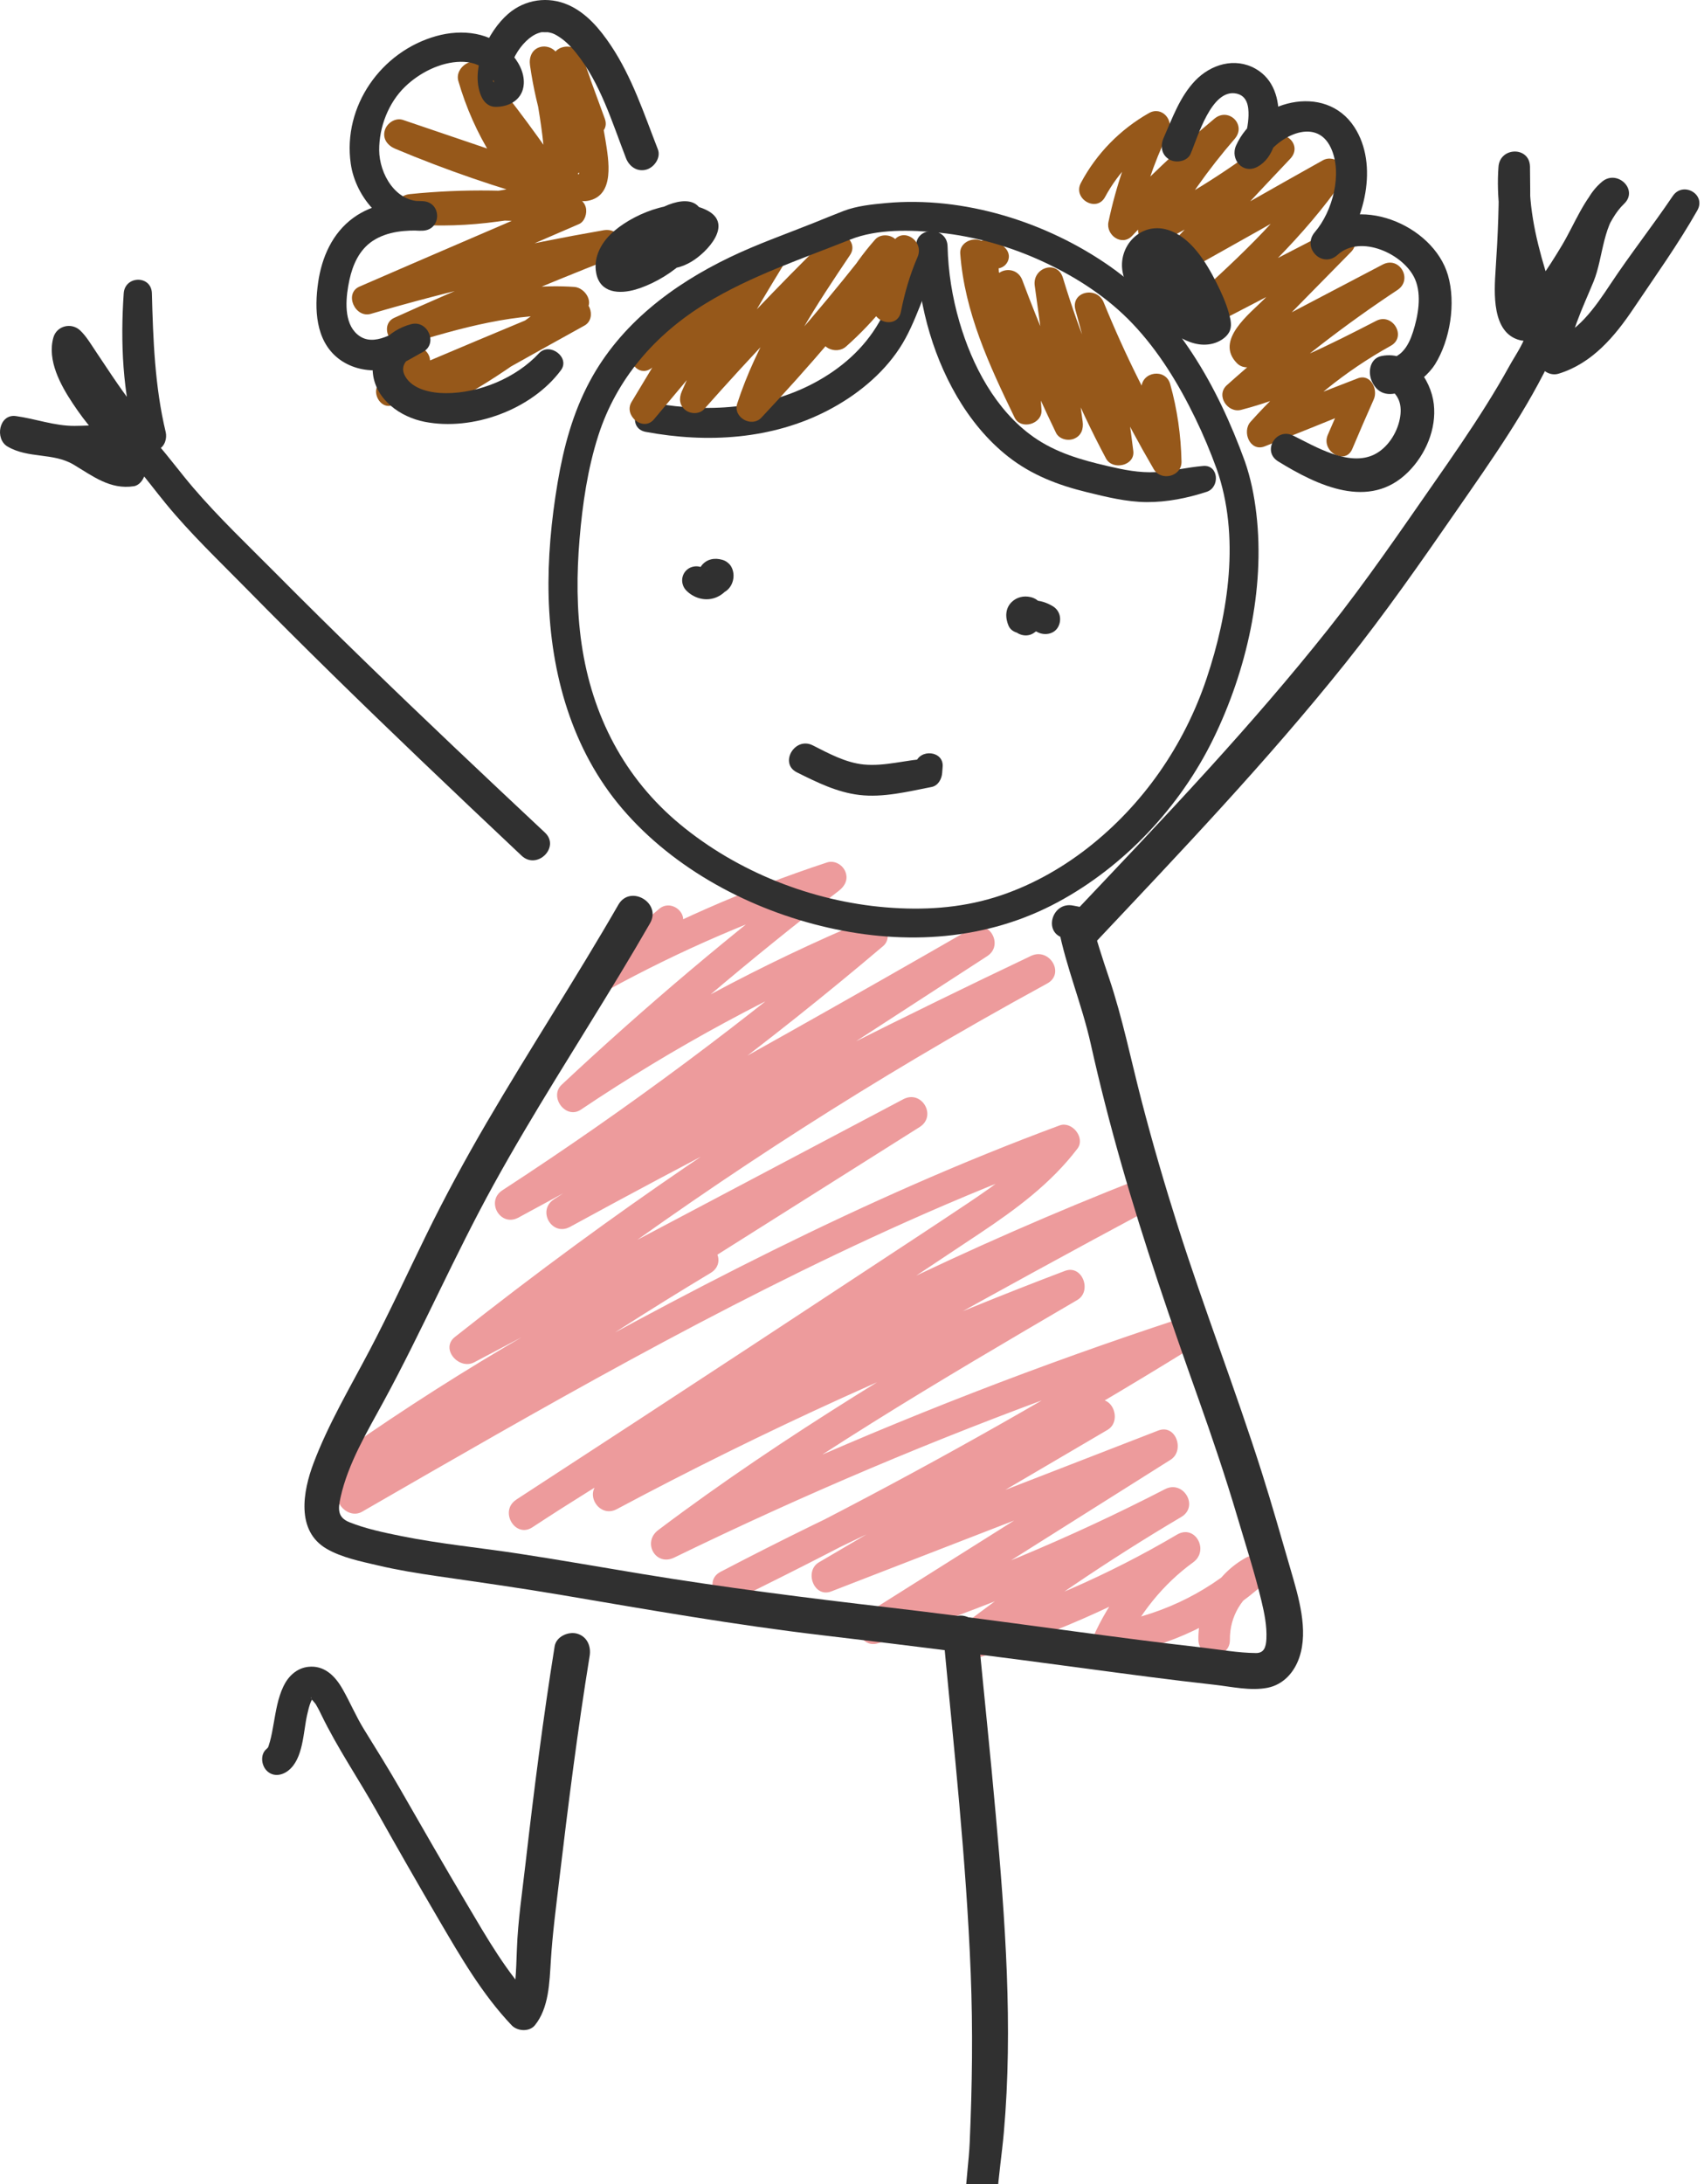 <svg xmlns="http://www.w3.org/2000/svg" width="320" height="410" viewBox="0 0 320 410" fill="none"><path d="M172.036 46.24C172.265 55.985 174.765 65.959 179.697 74.407C182.207 78.693 185.411 82.641 189.327 85.719C193.723 89.167 198.681 91.068 204.077 92.386C207.728 93.282 211.546 94.23 215.327 94.256C219.14 94.277 223.015 93.506 226.624 92.318C229.124 91.495 228.885 87.225 225.968 87.469C222.978 87.719 220.046 88.459 217.056 88.626C213.947 88.797 210.994 88.183 207.983 87.485C203.046 86.344 198.254 84.969 194.072 82.021C186.963 77.001 182.567 68.61 180.176 60.433C178.827 55.808 178.067 51.063 177.947 46.24C177.858 42.443 171.952 42.428 172.036 46.24Z" fill="#303030"></path><path d="M121.265 81.073C132.801 83.219 144.978 82.516 155.525 77.011C160.754 74.282 165.676 70.334 168.931 65.37C170.536 62.933 171.655 60.23 172.739 57.527C173.228 56.303 173.728 55.074 174.134 53.818C174.489 52.724 174.608 51.886 175.707 51.396C177.911 50.412 176.869 46.422 174.442 46.73C171.572 47.094 170.072 48.792 169.041 51.396C168.082 53.818 167.202 56.261 166.077 58.615C163.567 63.865 159.64 67.855 154.681 70.87C145.171 76.657 133.541 77.615 122.759 75.652C119.228 75.021 117.707 80.412 121.265 81.073Z" fill="#303030"></path><path d="M122.088 61.511C120.681 62.792 119.577 64.313 118.822 66.058C117.775 68.464 120.437 70.855 122.556 68.938C127.572 64.412 132.26 59.506 137.093 54.792C135.718 53.724 134.338 52.667 132.963 51.599C128.166 59.553 123.379 67.516 118.593 75.475C117.067 78.021 120.806 81.105 122.801 78.725C130.853 69.12 138.911 59.521 146.942 49.896C145.525 48.803 144.114 47.714 142.697 46.62C137.39 55.349 132.082 64.11 128.025 73.506C127.489 74.756 127.572 76.094 128.723 76.985C129.728 77.756 131.369 77.782 132.265 76.771C140.911 67.006 149.9 57.542 159.218 48.417C157.806 47.329 156.39 46.235 154.978 45.146C148.483 54.808 142.067 64.615 138.442 75.766C137.603 78.344 141.145 80.35 142.978 78.407C151.864 68.959 160.275 59.094 168.207 48.829C169.114 47.657 169.327 46.115 168.207 44.969C167.223 43.964 165.317 43.87 164.343 44.969C159.832 50.079 156.473 55.922 154.348 62.402C153.452 65.146 156.989 66.735 158.89 65.047C164.296 60.266 168.832 54.579 172.306 48.256C170.749 47.344 169.192 46.433 167.629 45.527C166.01 49.277 164.754 53.094 163.994 57.11C163.353 60.49 168.51 61.943 169.181 58.542C169.874 55.021 170.874 51.558 172.306 48.261C173.655 45.157 169.358 42.396 167.629 45.532C164.353 51.48 160.14 56.714 155.046 61.209C156.562 62.089 158.072 62.974 159.588 63.855C161.416 58.308 164.327 53.204 168.202 48.834C166.916 47.547 165.629 46.256 164.343 44.969C156.405 55.219 147.989 65.105 139.135 74.568C140.645 75.448 142.155 76.329 143.671 77.209C147.114 66.516 153.426 57.12 159.635 47.87C161.374 45.277 157.541 42.495 155.395 44.599C146.077 53.73 137.088 63.188 128.447 72.959C129.858 74.047 131.275 75.141 132.687 76.23C136.739 66.829 142.041 58.068 147.364 49.349C148.926 46.792 145.124 43.678 143.119 46.074C135.067 55.683 127.041 65.308 119.015 74.933C120.416 76.016 121.817 77.094 123.223 78.178C127.989 70.209 132.754 62.235 137.504 54.256C139.03 51.693 135.478 48.922 133.374 51.068C128.645 55.886 123.728 60.563 119.192 65.568C120.52 66.339 121.843 67.11 123.171 67.886C123.572 66.584 124.171 65.511 125.088 64.506C126.921 62.485 124.108 59.662 122.088 61.511Z" fill="#96581A"></path><path d="M188.864 46.646C187.911 45.527 186.588 45.001 185.124 45.037C183.754 45.079 182.879 46.099 182.754 47.407C181.968 55.657 184.244 64.209 188.421 71.297C190.01 73.985 193.812 72.126 193.265 69.251C191.739 61.256 188.973 53.532 185.343 46.251C184.171 43.907 180.14 44.969 180.327 47.61C181.14 58.61 185.78 68.579 190.525 78.37C191.692 80.787 195.728 79.626 195.588 77.001C195.135 68.766 193.937 60.589 191.973 52.574C190.218 53.063 188.463 53.547 186.702 54.027C190.135 63.271 194.01 72.35 198.301 81.23C198.89 82.454 200.556 82.839 201.723 82.35C203.088 81.777 203.499 80.495 203.312 79.12C202.077 70.131 200.843 61.141 199.614 52.157C197.843 52.646 196.077 53.131 194.312 53.62C197.687 64.85 202.181 75.725 207.697 86.068C208.916 88.355 213.15 87.448 212.827 84.683C211.713 75.24 209.9 65.917 207.275 56.771C205.504 57.261 203.739 57.745 201.968 58.235C206.161 68.516 211.062 78.48 216.661 88.063C218.041 90.428 221.937 89.454 221.879 86.652C221.775 81.73 221.082 76.823 219.749 72.089C218.905 69.094 214.411 69.709 214.353 72.818C214.327 74.251 214.306 75.678 214.275 77.105C214.213 80.558 219.431 80.516 219.614 77.105C219.692 75.678 219.77 74.251 219.848 72.818C218.051 73.063 216.254 73.308 214.452 73.553C215.504 77.876 216.129 82.204 216.275 86.652C218.02 86.183 219.76 85.709 221.494 85.24C216.03 76.136 211.275 66.626 207.275 56.782C205.978 53.599 200.968 54.745 201.973 58.245C204.447 66.907 206.27 75.745 207.322 84.693C209.03 84.23 210.739 83.766 212.452 83.303C207.15 73.365 202.869 62.959 199.614 52.172C198.562 48.683 193.843 50.23 194.317 53.636C195.556 62.62 196.796 71.61 198.036 80.594C199.707 79.891 201.374 79.183 203.041 78.48C198.952 70.027 195.27 61.391 191.984 52.594C190.77 49.344 185.859 50.568 186.707 54.042C188.567 61.594 189.728 69.251 190.161 77.016C191.848 76.558 193.536 76.1 195.223 75.646C190.911 66.777 186.473 57.605 185.718 47.626C184.046 48.079 182.374 48.527 180.707 48.98C184.166 55.876 186.567 63.136 188.171 70.678C189.786 69.995 191.395 69.313 193.01 68.636C188.999 62.136 187.353 55.011 187.51 47.422C186.931 48.183 186.348 48.943 185.765 49.704C185.765 49.73 185.765 49.745 185.76 49.771C187.885 51.662 190.702 48.797 188.864 46.646Z" fill="#96581A"></path><path d="M207.52 36.985C210.067 32.266 213.765 28.485 218.447 25.865C217.228 24.646 216.01 23.428 214.791 22.209C211.827 28.417 209.572 34.928 208.161 41.667C207.645 44.136 210.692 46.318 212.624 44.261C218.666 37.818 225.093 31.745 231.869 26.079C230.608 24.813 229.338 23.547 228.077 22.282C222.832 28.36 218.145 34.912 214.108 41.849C212.687 44.292 215.463 46.73 217.812 45.553C226.52 41.188 234.681 35.902 242.291 29.823C241.015 28.547 239.744 27.277 238.468 26.001C231.942 33.079 225.332 40.079 218.723 47.074C216.614 49.313 219.291 52.886 222.025 51.349C231.77 45.896 241.515 40.428 251.207 34.881C249.947 33.62 248.687 32.36 247.426 31.094C240.478 41.297 231.207 49.667 222.088 57.865C219.676 60.032 222.744 63.558 225.416 62.178C234.687 57.402 243.921 52.558 253.161 47.735C252.067 46.313 250.973 44.891 249.874 43.474C245.754 47.688 241.619 51.886 237.478 56.079C234.707 58.891 228.062 63.87 232.28 68.172C233.176 69.089 234.551 69.172 235.65 68.61C244.619 63.954 253.515 59.162 262.442 54.433C261.515 52.844 260.582 51.256 259.655 49.667C249.374 56.501 239.588 64.073 230.395 72.308C228.265 74.214 230.525 77.61 233.088 76.938C242.999 74.36 252.145 69.626 261.176 64.912C260.265 63.355 259.348 61.792 258.437 60.23C249.577 65.198 241.582 71.61 234.832 79.198C233.192 81.053 234.744 84.876 237.504 83.792C243.822 81.308 250.114 78.771 256.385 76.183C255.291 75.089 254.192 73.99 253.098 72.896C251.879 75.813 250.629 78.719 249.358 81.615C247.999 84.725 252.619 87.412 253.942 84.292C255.265 81.167 256.608 78.053 257.989 74.954C258.817 73.089 257.39 70.084 254.968 71.027C248.64 73.464 242.332 75.954 236.046 78.495C236.942 80.021 237.827 81.553 238.718 83.084C245.119 75.745 252.661 69.631 261.176 64.912C264.244 63.214 261.53 58.641 258.437 60.23C249.775 64.693 241.077 69.094 231.614 71.594C232.515 73.136 233.416 74.683 234.312 76.225C243.135 68.261 252.52 60.985 262.437 54.433C265.395 52.474 262.812 48.001 259.65 49.667C250.713 54.376 241.733 59.016 232.838 63.803C233.963 63.949 235.088 64.094 236.207 64.24C236.358 64.386 236.28 65.037 236.515 65.042C236.405 65.042 237.254 64.094 237.296 64.047C237.968 63.282 238.723 62.568 239.437 61.839C241.046 60.188 242.661 58.542 244.275 56.896C247.411 53.693 250.556 50.495 253.707 47.303C255.916 45.063 253.129 41.646 250.421 43.042C241.155 47.829 231.879 52.589 222.64 57.433C223.749 58.87 224.853 60.308 225.968 61.745C235.437 53.126 244.843 44.449 252.192 33.881C253.843 31.511 250.681 28.829 248.411 30.099C238.661 35.553 228.963 41.094 219.275 46.646C220.374 48.068 221.473 49.495 222.577 50.922C229.119 43.86 235.661 36.797 242.286 29.818C244.754 27.224 241.14 23.907 238.468 25.995C231.171 31.698 223.317 36.657 215.077 40.865C216.312 42.105 217.546 43.334 218.78 44.574C222.541 37.98 226.895 31.803 231.864 26.068C234.145 23.438 230.718 20.068 228.072 22.271C221.28 27.933 214.869 34.011 208.848 40.485C210.332 41.349 211.822 42.214 213.306 43.079C214.603 36.777 216.603 30.693 219.405 24.896C220.53 22.558 218.192 19.844 215.749 21.235C210.343 24.308 205.911 28.829 202.989 34.324C201.4 37.313 205.911 39.959 207.52 36.985Z" fill="#96581A"></path><path d="M77.265 65.542C74.645 67.396 72.541 69.568 70.916 72.35C69.905 74.073 71.629 76.907 73.754 76.042C85.572 71.204 97.369 66.339 109.135 61.396C108.468 59.813 107.801 58.235 107.135 56.646C97.327 62.152 87.489 67.615 77.588 72.959C74.937 74.391 76.796 79.152 79.692 77.943C90.832 73.287 100.28 65.823 109.754 58.49C111.786 56.917 109.905 54.001 107.838 53.86C96.499 53.094 85.473 56.256 74.707 59.391C75.416 61.074 76.124 62.761 76.832 64.443C89.39 58.917 102.025 53.553 114.801 48.532C118.088 47.235 116.858 42.615 113.338 43.224C98.114 45.865 83.025 49.277 68.171 53.532C68.89 55.23 69.603 56.938 70.322 58.641C83.14 53.157 95.921 47.589 108.723 42.068C109.832 41.589 110.301 40.001 110.004 38.917C109.65 37.631 108.546 37.032 107.312 36.87C97.249 35.537 87.072 35.412 76.973 36.438C73.364 36.808 73.291 41.824 76.973 42.11C82.489 42.532 87.978 42.344 93.457 41.594C97.327 41.063 104.244 40.417 104.546 35.199C104.728 32.001 101.963 31.438 99.494 30.605C96.848 29.704 94.207 28.808 91.562 27.907C86.275 26.11 80.989 24.318 75.702 22.521C74.26 22.027 72.655 23.089 72.26 24.474C71.796 26.089 72.822 27.339 74.213 27.922C83.739 31.922 93.51 35.287 103.478 37.995C105.739 38.61 108.046 35.964 106.655 33.865C101.739 26.459 96.447 19.318 90.812 12.443C88.963 10.188 85.332 12.626 86.072 15.198C88.957 25.214 94.582 34.287 102.322 41.271C103.239 42.094 104.655 42.402 105.754 41.714C107.806 40.433 108.442 38.37 108.421 36.042C108.4 33.251 108.062 30.412 107.76 27.636C107.135 21.959 106.192 16.334 104.911 10.766C104.572 9.292 102.89 8.448 101.478 8.818C99.874 9.245 99.322 10.766 99.53 12.251C100.739 20.709 103.353 28.829 107.27 36.422C107.864 37.579 109.228 37.922 110.4 37.699C115.588 36.719 114.27 29.928 113.702 26.313C112.848 20.912 111.348 15.646 109.291 10.584C107.989 7.381 102.749 8.693 103.999 12.042C105.452 15.938 106.905 19.823 108.358 23.719C109.562 26.948 114.786 25.568 113.577 22.277C112.15 18.381 110.723 14.48 109.296 10.584C107.53 11.068 105.765 11.558 104.004 12.042C105.489 15.761 106.697 19.579 107.556 23.49C107.973 25.381 108.322 27.292 108.567 29.214C108.676 30.032 108.832 30.886 108.801 31.719C108.796 31.87 108.718 32.277 108.739 32.412C108.843 33.074 108.098 32.506 108.931 32.349C109.978 32.771 111.02 33.199 112.067 33.62C108.515 26.724 106.046 19.209 105.015 11.506C103.187 11.756 101.364 12.001 99.541 12.245C100.499 16.599 101.296 20.995 101.853 25.417C102.114 27.506 102.327 29.61 102.494 31.704C102.582 32.818 102.661 33.933 102.718 35.047C102.744 35.521 102.676 36.089 102.765 36.553C102.853 37.001 102.468 37.094 102.9 36.824C104.041 36.969 105.187 37.115 106.332 37.266C99.296 30.902 94.187 22.808 91.541 13.693C89.963 14.61 88.385 15.532 86.806 16.448C92.145 22.943 97.14 29.704 101.801 36.704C102.858 35.324 103.916 33.949 104.978 32.568C95.004 29.865 85.234 26.506 75.702 22.516C75.207 24.318 74.707 26.12 74.213 27.917C83.103 30.943 91.984 33.99 100.874 37.021C100.218 36.365 99.556 35.709 98.9 35.053C98.78 34.469 99.348 34.506 98.869 34.506C98.676 34.506 98.312 34.818 98.109 34.896C97.327 35.204 96.447 35.308 95.635 35.459C93.551 35.849 91.447 36.136 89.338 36.324C85.223 36.688 81.088 36.704 76.973 36.433C76.973 38.318 76.973 40.209 76.973 42.099C87.077 40.98 97.234 41.105 107.312 42.438C106.843 40.709 106.374 38.974 105.905 37.24C93.103 42.766 80.286 48.24 67.504 53.803C64.572 55.079 66.671 59.792 69.661 58.912C84.494 54.563 99.551 51.068 114.801 48.521C114.317 46.751 113.827 44.985 113.343 43.214C100.108 48.37 86.984 53.792 74.051 59.657C71.181 60.954 73.218 65.605 76.176 64.709C86.478 61.584 96.963 58.547 107.838 59.271C107.197 57.724 106.556 56.183 105.921 54.636C97.004 61.553 87.879 68.214 77.588 72.943C78.51 74.511 79.426 76.084 80.343 77.652C90.093 72.047 99.916 66.563 109.754 61.12C112.26 59.735 110.525 55.23 107.749 56.37C95.744 61.329 83.775 66.365 71.817 71.433C72.963 72.579 74.109 73.725 75.254 74.87C76.515 72.657 78.088 70.766 80.051 69.146C82.056 67.516 79.4 64.032 77.265 65.542Z" fill="#96581A"></path><path d="M123.765 170.631C119.457 174.303 115.145 177.969 110.832 181.641C108.431 183.683 111.499 187.313 114.103 185.881C127.744 178.396 142.03 172.219 156.848 167.474C156.109 165.709 155.359 163.943 154.614 162.172C137.525 175.12 121.135 188.974 105.478 203.626C103.046 205.902 106.249 210.214 109.088 208.303C126.556 196.584 145.135 186.485 164.53 178.339C163.562 176.672 162.593 175.006 161.624 173.339C140.28 191.443 117.806 208.178 94.348 223.438C91.15 225.516 93.963 230.402 97.348 228.573C120.369 216.131 143.26 203.459 166.01 190.542C172.484 186.87 178.942 183.183 185.39 179.469C184.385 177.751 183.379 176.032 182.374 174.318C156.254 191.261 130.135 208.198 104.02 225.141C100.796 227.23 103.64 232.167 107.041 230.313C129.89 217.834 153.02 205.849 176.4 194.386C183.124 191.089 189.879 187.829 196.645 184.615C195.635 182.886 194.624 181.157 193.614 179.428C163.994 195.558 135.452 213.652 108.244 233.589C100.53 239.245 92.926 245.047 85.421 250.985C82.629 253.188 86.181 257.251 89.077 255.724C116.952 241.006 144.827 226.292 172.692 211.563C171.676 209.818 170.655 208.079 169.64 206.334C141.4 224.157 113.166 241.98 84.926 259.803C76.911 264.865 68.885 269.928 60.864 274.99C61.879 276.719 62.89 278.454 63.905 280.188C85.864 264.49 109.135 250.688 133.442 238.948C132.431 237.224 131.421 235.501 130.411 233.771C107.51 247.532 85.484 262.688 64.39 279.089C61.666 281.204 65.15 285.422 68.01 283.777C101.411 264.511 134.89 245.167 170.124 229.402C180.129 224.928 190.275 220.766 200.556 216.969C199.442 215.516 198.327 214.068 197.207 212.615C193.01 218.126 187.239 222.204 181.536 226.016C174.89 230.454 168.207 234.829 161.536 239.219C147.817 248.261 134.082 257.277 120.332 266.266C112.536 271.36 104.734 276.448 96.926 281.527C97.937 283.251 98.947 284.98 99.952 286.704C128.291 268.266 158.051 252.037 188.926 238.256C197.728 234.329 206.624 230.61 215.598 227.084C214.827 225.256 214.056 223.428 213.286 221.599C186.853 235.745 160.655 250.323 134.702 265.323C127.385 269.558 120.082 273.823 112.801 278.12C109.468 280.089 112.426 285.115 115.827 283.303C143.551 268.506 172.197 255.48 201.577 244.339C200.806 242.516 200.041 240.688 199.27 238.865C173.437 253.99 147.546 269.178 123.609 287.23C120.572 289.516 123.098 294.105 126.624 292.386C150.921 280.568 175.822 270.021 201.234 260.844C208.463 258.23 215.728 255.73 223.03 253.329C222.26 251.516 221.494 249.698 220.734 247.881C199.223 261.178 177.223 273.662 154.76 285.277C148.312 288.61 141.822 291.87 135.306 295.063C136.306 296.782 137.312 298.495 138.317 300.214C160.718 288.501 183.734 277.969 207.26 268.719C206.494 266.902 205.728 265.084 204.957 263.261C187.905 273.266 170.848 283.271 153.796 293.277C150.973 294.933 152.848 300.011 156.103 298.745C177.103 290.61 198.103 282.469 219.103 274.329C218.332 272.501 217.562 270.672 216.791 268.844C198.734 280.214 180.676 291.589 162.614 302.964C159.832 304.714 161.572 309.558 164.937 308.464C184.504 302.105 203.541 294.167 221.838 284.766C220.822 283.021 219.806 281.287 218.786 279.547C205.093 287.631 191.911 296.553 179.306 306.251C178.098 307.178 177.395 308.542 178.056 310.053C178.65 311.407 180.166 312.256 181.65 311.813C196.499 307.402 210.739 301.152 224.072 293.277C223.062 291.542 222.046 289.808 221.036 288.079C214.504 292.823 209.202 298.98 205.744 306.297C204.562 308.813 206.499 311.115 209.14 310.719C219.78 309.115 229.676 304.271 237.635 297.063C240.202 294.735 236.926 290.803 234.03 292.386C228.431 295.443 224.968 301.438 225.046 307.808C225.093 311.615 231.02 311.626 230.968 307.808C230.916 303.454 233.218 299.599 237.036 297.527C235.832 295.969 234.629 294.412 233.426 292.855C226.181 299.391 217.181 303.485 207.546 304.917C208.676 306.391 209.812 307.865 210.942 309.339C213.947 302.99 218.369 297.417 224.072 293.282C227.145 291.053 224.447 286.068 221.036 288.079C208.14 295.693 194.379 301.662 180.03 305.948C180.817 307.803 181.598 309.662 182.379 311.516C194.973 301.797 208.15 292.865 221.838 284.766C225.207 282.777 222.234 277.771 218.786 279.547C200.952 288.74 182.416 296.459 163.338 302.667C164.109 304.501 164.879 306.334 165.655 308.167C183.707 296.787 201.765 285.412 219.822 274.032C222.556 272.308 220.817 267.261 217.51 268.542C196.51 276.688 175.515 284.834 154.515 292.98C155.286 294.803 156.051 296.626 156.822 298.448C173.874 288.443 190.926 278.428 207.978 268.422C210.791 266.771 208.916 261.693 205.681 262.964C181.671 272.412 158.171 283.11 135.312 295.068C131.89 296.855 134.9 301.891 138.317 300.214C161.025 289.089 183.306 277.11 205.098 264.287C211.353 260.605 217.572 256.849 223.744 253.037C226.525 251.318 224.765 246.495 221.447 247.589C195.405 256.136 169.827 266.058 144.832 277.297C137.707 280.506 130.64 283.818 123.614 287.235C124.619 288.959 125.624 290.678 126.629 292.396C150.572 274.349 176.463 259.162 202.301 244.042C205.129 242.391 203.254 237.334 199.989 238.573C176.723 247.391 153.885 257.339 131.609 268.433C125.296 271.573 119.03 274.813 112.806 278.131C113.812 279.86 114.822 281.584 115.832 283.313C141.65 268.073 167.713 253.256 194.01 238.87C201.426 234.813 208.864 230.787 216.322 226.797C219.254 225.23 217.218 220.047 214.01 221.308C182.072 233.839 151.109 248.834 121.556 266.266C113.234 271.167 105.03 276.266 96.937 281.537C93.713 283.631 96.718 288.829 99.968 286.714C128.051 268.433 156.124 250.12 184.004 231.527C190.806 226.99 197.348 222.178 202.338 215.62C203.879 213.594 201.312 210.407 198.989 211.266C162.317 224.834 127.614 243.053 93.624 262.251C84.051 267.657 74.52 273.146 64.994 278.636C66.202 280.198 67.411 281.761 68.614 283.323C89.306 267.251 110.984 252.448 133.442 238.964C136.791 236.954 133.853 232.126 130.411 233.787C106.103 245.516 82.827 259.313 60.864 275.006C57.77 277.214 60.572 282.303 63.905 280.204C92.145 262.386 120.39 244.573 148.629 226.756C156.655 221.693 164.676 216.636 172.697 211.573C175.999 209.495 173.093 204.521 169.64 206.344C141.77 221.063 113.905 235.797 86.036 250.521C87.254 252.105 88.473 253.683 89.692 255.261C115.848 234.579 143.395 215.646 172.067 198.615C180.171 193.797 188.374 189.141 196.65 184.631C200.082 182.756 197.067 177.803 193.619 179.443C170.098 190.62 146.822 202.303 123.817 214.501C117.192 218.011 110.598 221.568 104.02 225.157C105.025 226.881 106.036 228.605 107.041 230.329C133.155 213.381 159.27 196.433 185.39 179.49C188.593 177.407 185.728 172.402 182.374 174.334C159.697 187.386 136.89 200.209 113.947 212.787C107.426 216.365 100.89 219.917 94.348 223.459C95.348 225.172 96.348 226.881 97.348 228.594C121.234 213.063 144.119 196.021 165.853 177.594C168.041 175.735 165.697 171.443 162.942 172.594C143.036 180.948 123.989 191.131 106.082 203.183C107.286 204.745 108.484 206.303 109.692 207.86C124.963 193.532 140.947 179.98 157.546 167.204C158.702 166.313 159.343 165.032 158.734 163.584C158.197 162.313 156.692 161.448 155.306 161.902C140.082 166.912 125.343 173.365 111.379 181.235C112.468 182.652 113.562 184.063 114.645 185.48C118.911 181.761 123.176 178.047 127.442 174.329C129.984 172.105 126.296 168.48 123.765 170.631Z" fill="#ED9B9C"></path><path d="M233.765 86.573C228.64 72.464 220.937 58.745 208.416 49.985C196.494 41.641 180.973 36.782 166.384 38.12C163.744 38.365 160.926 38.646 158.437 39.594C156.551 40.318 154.692 41.094 152.817 41.844C147.541 43.954 142.202 45.818 137.072 48.287C126.306 53.454 116.499 60.87 110.765 71.563C107.572 77.506 105.843 83.948 104.723 90.568C103.525 97.662 102.843 104.865 103.03 112.058C103.421 126.428 107.4 140.751 116.874 151.829C126.619 163.23 141.046 170.86 155.541 174.146C170.16 177.464 185.296 176.537 198.629 169.365C211.161 162.62 221.624 151.448 227.858 138.683C234.082 125.928 237.588 110.652 235.937 96.459C235.546 93.089 234.89 89.777 233.765 86.573C232.603 83.271 227.306 84.693 228.483 88.032C232.9 100.605 230.723 115.058 226.577 127.407C222.374 139.922 214.666 151.073 204.223 159.209C199.02 163.261 193.088 166.521 186.775 168.464C180.16 170.501 173.27 170.896 166.395 170.334C152.447 169.188 138.499 163.678 127.702 154.735C117.223 146.053 111.187 134.308 109.223 120.917C108.27 114.407 108.285 107.735 108.838 101.188C109.384 94.667 110.353 88.006 112.358 81.761C115.785 71.073 123.056 62.751 132.562 56.943C141.041 51.766 150.483 48.646 159.66 44.974C164.754 42.938 171.072 43.141 176.431 43.683C183.291 44.381 190.134 46.402 196.364 49.344C202.395 52.198 208.072 55.902 212.681 60.751C217.603 65.928 221.379 72.141 224.483 78.542C225.989 81.636 227.306 84.803 228.483 88.032C229.676 91.318 234.973 89.902 233.765 86.573Z" fill="#303030"></path><path d="M116.124 169.839C108.171 183.652 99.431 196.985 91.395 210.74C87.343 217.678 83.515 224.735 79.984 231.954C76.473 239.12 73.145 246.381 69.426 253.448C65.77 260.407 61.692 267.245 58.9 274.62C56.89 279.922 55.53 287.37 61.348 290.75C64.176 292.386 67.77 293.115 70.911 293.849C74.645 294.73 78.437 295.349 82.234 295.896C89.999 297.016 97.749 298.11 105.483 299.422C121.791 302.193 138.093 305.053 154.525 306.985C170.916 308.912 187.27 310.974 203.619 313.178C211.76 314.271 219.9 315.365 228.062 316.266C231.239 316.62 234.832 317.464 238.025 316.834C241.015 316.245 243.072 313.917 244.015 311.105C245.749 305.959 243.843 299.73 242.395 294.735C240.614 288.62 238.885 282.485 236.957 276.412C232.051 260.959 226.166 245.839 221.254 230.386C218.76 222.532 216.447 214.62 214.379 206.646C212.374 198.933 210.817 191.152 208.275 183.594C207.036 179.917 205.806 176.23 204.911 172.448C204.671 171.438 203.718 170.422 202.681 170.219C202.286 170.141 201.895 170.068 201.499 169.99C197.546 169.214 195.822 175.141 199.817 176.094C200.207 176.188 200.598 176.277 200.983 176.37C200.239 175.625 199.504 174.886 198.76 174.146C200.207 181.558 203.181 188.563 204.827 195.933C206.504 203.459 208.421 210.928 210.536 218.344C214.796 233.313 219.874 247.99 225.082 262.652C227.666 269.933 230.15 277.256 232.343 284.667C233.905 289.948 235.635 295.256 236.911 300.61C237.457 302.907 237.931 305.256 237.822 307.625C237.754 309.23 237.364 310.329 235.843 310.313C232.504 310.282 229.088 309.662 225.78 309.282C221.848 308.834 217.921 308.355 213.994 307.855C198.374 305.855 182.786 303.594 167.14 301.782C151.515 299.969 135.973 298.006 120.447 295.448C112.775 294.183 105.124 292.829 97.442 291.657C90.093 290.532 82.676 289.834 75.379 288.36C72.129 287.704 68.723 286.995 65.629 285.761C63.348 284.844 63.473 283.271 63.957 281.073C65.369 274.693 68.957 268.766 72.036 263.094C79.332 249.672 85.385 235.631 92.77 222.256C100.171 208.834 108.515 195.974 116.437 182.855C118.348 179.698 120.228 176.521 122.072 173.318C124.291 169.469 118.338 165.995 116.124 169.839Z" fill="#303030"></path><path d="M177.108 306.579C179.098 327.86 181.457 349.115 182.296 370.485C182.713 381.079 182.572 391.646 182.103 402.23C181.791 409.318 179.78 417.417 183.114 424.115C184.911 427.724 188.176 429.402 191.999 430.125C196.499 430.98 201.14 431.245 205.572 429.974C208.447 429.146 208.025 424.349 204.838 424.573C201.28 424.829 197.457 424.745 193.911 424.297C191.296 423.964 189.192 423.438 188.14 420.829C187.103 418.261 187.082 415.219 187.254 412.5C187.515 408.422 188.155 404.37 188.515 400.297C190.27 380.474 188.76 360.402 186.994 340.636C185.983 329.277 184.78 317.933 183.697 306.579C183.53 304.808 182.306 303.282 180.4 303.282C178.749 303.287 176.942 304.803 177.108 306.579Z" fill="#303030"></path><path d="M104.161 309.037C101.994 322.537 100.265 336.105 98.707 349.683C98.093 355.084 97.26 360.521 97.067 365.959C96.994 367.917 96.937 369.87 96.77 371.824C96.692 372.725 96.588 373.615 96.39 374.501C96.306 374.87 96.223 375.245 96.098 375.6C96.036 375.782 95.817 376.193 96.088 375.844C97.536 375.844 98.984 375.844 100.431 375.844C95.213 370.407 91.463 363.824 87.645 357.376C83.385 350.193 79.228 342.959 75.072 335.714C72.921 331.975 70.64 328.324 68.369 324.657C66.843 322.188 65.754 319.563 64.322 317.058C62.937 314.62 60.895 312.563 57.879 312.902C55.728 313.146 54.135 314.657 53.228 316.558C52.171 318.766 51.812 321.199 51.385 323.584C51.192 324.699 50.994 325.813 50.697 326.902C50.629 327.141 50.27 328.303 50.416 327.839C50.379 327.964 50.249 328.162 50.176 328.261C50.437 327.907 50.301 328.105 50.067 328.303C48.853 329.297 49.051 331.339 50.067 332.376C51.26 333.6 52.921 333.329 54.14 332.376C56.963 330.172 56.947 325.141 57.666 321.964C57.858 321.11 58.056 320.23 58.395 319.422C58.426 319.344 58.494 319.245 58.681 318.886C58.833 318.605 58.64 318.714 58.853 318.667C58.78 318.683 58.431 318.745 58.426 318.761C58.353 318.949 58.312 318.37 58.489 318.85C58.624 319.199 59.135 319.641 59.338 319.985C59.702 320.589 60.02 321.23 60.327 321.87C63.364 328.141 67.327 333.928 70.739 340.006C74.582 346.85 78.473 353.657 82.442 360.428C86.499 367.344 90.541 374.355 96.093 380.199C97.155 381.313 99.4 381.464 100.437 380.199C103.093 376.943 103.187 372.105 103.442 368.084C103.76 362.949 104.437 357.87 105.041 352.756C106.707 338.761 108.468 324.771 110.733 310.855C111.03 309.047 110.265 307.193 108.358 306.667C106.728 306.219 104.457 307.214 104.161 309.037Z" fill="#303030"></path><path d="M205.223 177.422C221.489 160.152 237.9 142.964 252.723 124.417C260.067 115.219 266.77 105.62 273.463 95.948C280.051 86.428 286.916 76.813 291.78 66.256C292.864 63.912 293.499 61.73 292.921 59.146C292.28 56.282 291.03 53.501 290.181 50.688C288.28 44.376 286.895 37.922 287.332 31.297C285.364 31.297 283.39 31.297 281.416 31.297C281.577 37.813 281.296 44.183 280.864 50.662C280.588 54.876 280.088 62.511 285.447 63.865C286.499 64.131 287.681 63.876 288.442 63.074C292.088 59.224 295.093 54.829 297.796 50.287C299.004 48.256 300.171 46.209 301.239 44.094C302.28 42.016 303.286 39.876 304.994 38.256C307.765 35.62 303.692 31.724 300.848 34.115C295.931 38.245 296.004 45.599 293.707 50.907C292.468 53.771 291.119 56.589 290.051 59.521C289.098 62.126 288.082 65.23 288.916 67.995C289.385 69.553 291.082 70.646 292.707 70.146C299.004 68.214 303.249 63.157 306.791 57.876C310.853 51.829 315.155 45.834 318.749 39.49C320.457 36.469 316.046 33.969 314.135 36.797C310.343 42.407 306.145 47.73 302.4 53.381C299.546 57.683 296.223 62.558 291.062 64.204C292.327 64.922 293.588 65.636 294.859 66.36C294.655 65.698 294.734 66.245 294.77 65.589C294.796 65.073 294.817 64.954 294.942 64.37C295.234 63.042 295.666 61.74 296.129 60.464C297.072 57.881 298.223 55.386 299.265 52.844C301.15 48.256 300.911 41.615 304.978 38.266C303.598 36.886 302.218 35.506 300.838 34.126C297.405 37.329 295.687 42.11 293.312 46.079C290.614 50.594 287.697 54.902 284.077 58.735C285.077 58.469 286.072 58.204 287.072 57.943C286.374 57.771 287.916 58.271 287.26 58.032C287.489 58.11 287.411 58.266 287.296 57.922C286.984 56.98 286.942 56.495 286.879 55.542C286.728 53.23 286.869 50.896 287.046 48.589C287.483 42.834 287.379 37.079 287.322 31.303C287.28 27.454 281.687 27.537 281.405 31.303C280.984 36.974 281.827 42.688 283.145 48.204C283.796 50.938 284.588 53.641 285.442 56.318C285.947 57.917 287.135 60.011 286.859 61.693C286.463 64.068 284.593 66.631 283.447 68.714C282.072 71.209 280.614 73.652 279.098 76.068C276.051 80.928 272.791 85.657 269.504 90.365C262.973 99.745 256.541 109.157 249.426 118.115C242.286 127.105 234.744 135.782 227.025 144.287C218.306 153.881 209.359 163.261 200.452 172.672C197.489 175.808 202.249 180.584 205.223 177.422Z" fill="#303030"></path><path d="M102.338 156.297C90.968 145.646 79.635 134.954 68.463 124.099C62.827 118.626 57.239 113.11 51.707 107.537C46.51 102.297 41.072 97.146 36.275 91.537C31.687 86.172 27.728 79.948 21.541 76.245C19.895 75.261 17.973 76.245 17.39 77.933C16.546 80.396 17.608 82.615 19.233 84.443C19.879 85.167 20.645 85.787 21.254 86.542C21.437 86.761 21.728 87.152 21.765 87.308C21.713 87.073 21.666 87.459 21.567 87.704C22.499 86.995 23.431 86.287 24.364 85.579C21.301 85.876 18.301 82.704 15.775 81.339C14.098 80.438 12.447 79.938 10.556 79.709C8.478 79.459 6.39 79.589 4.515 78.527C3.999 80.433 3.483 82.344 2.968 84.245C6.452 84.584 9.822 85.688 13.343 85.725C16.64 85.766 20.062 84.922 23.301 85.73C26.676 86.573 28.02 82.355 25.53 80.454C25.926 80.756 25.254 80.204 25.187 80.141C24.921 79.896 24.666 79.657 24.411 79.407C23.822 78.829 23.254 78.225 22.702 77.615C21.421 76.193 20.239 74.688 19.166 73.105C18.145 71.594 17.14 69.99 16.452 68.287C16.176 67.61 15.926 66.865 15.806 66.141C15.78 65.964 15.759 65.902 15.759 65.547C15.759 64.896 15.723 65.407 15.838 64.959C14.161 65.402 12.483 65.844 10.806 66.287C12.213 67.579 12.744 68.558 13.916 70.24C15.551 72.568 17.14 74.922 18.832 77.198C21.161 80.329 25.114 86.532 29.796 84.339C30.963 83.797 31.395 82.251 31.114 81.1C29.082 72.631 28.749 63.745 28.525 55.068C28.437 51.631 23.463 51.693 23.233 55.068C22.598 64.261 23.015 73.725 25.577 82.626C26.015 81.542 26.457 80.459 26.895 79.381C27.197 79.225 27.473 79.23 27.786 79.141C28.254 79.23 28.374 79.245 28.145 79.193C28.088 79.183 28.03 79.167 27.978 79.141C27.9 79.214 28.28 79.266 28.114 79.183C27.947 79.105 27.78 78.995 27.629 78.876C28.009 79.183 27.28 78.547 27.161 78.433C26.806 78.1 26.473 77.751 26.15 77.386C24.619 75.683 23.301 73.803 21.994 71.928C20.661 70.006 19.395 68.042 18.082 66.11C17.161 64.751 16.254 63.167 15.056 62.032C13.416 60.48 10.65 61.141 10.025 63.36C8.817 67.646 11.369 72.277 13.666 75.735C16.072 79.365 18.978 82.954 22.608 85.438C23.348 83.678 24.088 81.922 24.832 80.162C21.187 79.448 17.655 79.928 13.989 79.948C10.223 79.969 6.666 78.605 2.963 78.105C-0.199 77.683 -1.011 82.407 1.411 83.823C5.364 86.136 9.968 84.917 13.864 87.245C17.447 89.396 20.718 91.954 25.124 91.277C26.129 91.126 26.858 90.136 27.15 89.251C27.994 86.704 26.983 84.402 25.28 82.516C24.629 81.792 23.864 81.178 23.218 80.454C22.963 80.162 22.707 79.865 22.671 79.751C22.562 79.417 22.624 79.928 22.827 79.438C21.442 80.001 20.062 80.563 18.676 81.12C23.749 84.594 27.306 89.87 31.15 94.553C35.744 100.152 41.072 105.224 46.15 110.386C56.9 121.318 67.874 132.021 78.952 142.615C85.265 148.657 91.614 154.657 97.968 160.646C100.869 163.365 105.239 159.011 102.338 156.297Z" fill="#303030"></path><path d="M119.692 46.224C120.822 47.808 122.072 49.417 123.968 50.084C125.999 50.803 128.067 50.178 129.848 49.12C132.796 47.365 137.744 42.126 132.869 39.532C127.567 36.704 119.629 39.761 115.416 43.297C113.072 45.256 111.348 48.152 111.968 51.297C112.702 55.037 116.306 55.245 119.395 54.339C124.624 52.808 132.692 47.469 132.082 41.152C131.541 35.537 124.874 38.12 122.161 40.381C119.259 42.803 116.52 46.766 116.629 50.699C116.723 53.928 121.265 53.813 121.567 50.699C121.728 49.058 123.244 47.141 124.338 45.912C125.207 44.938 127.062 42.928 128.478 43.23C127.843 42.594 127.202 41.959 126.572 41.324C126.666 41.61 126.713 41.797 126.593 42.188C126.442 42.667 126.119 43.209 125.759 43.688C124.926 44.808 123.796 45.787 122.655 46.584C121.421 47.449 120.067 48.251 118.634 48.74C118.134 48.912 117.181 49.172 116.968 49.193C116.14 49.277 116.296 49.251 115.796 49.068C116.447 49.719 117.098 50.376 117.754 51.027C117.28 49.876 117.332 49.48 118.072 48.506C119.119 47.12 120.796 46.162 122.338 45.449C123.843 44.751 125.53 44.224 127.181 44.027C128.671 43.844 129.983 43.896 130.884 44.511C130.452 43.751 130.015 42.99 129.577 42.235C129.598 43.303 127.374 44.631 126.504 44.928C125.379 45.313 124.973 44.443 124.327 43.521C122.364 40.688 117.681 43.417 119.692 46.224Z" fill="#303030"></path><path d="M215.28 58.917C218.801 61.297 223.082 65.725 227.796 64.49C228.931 64.193 230.228 63.443 230.812 62.386C231.416 61.297 231.119 60.047 230.812 58.912C230.26 56.881 229.369 54.907 228.421 53.032C226.51 49.24 223.582 44.417 219.228 43.126C214.181 41.626 209.848 46.256 210.843 51.183C211.848 56.178 216.926 61.636 221.765 63.172C223.614 63.766 225.395 62.188 225.442 60.37C225.567 55.771 223.369 50.912 220.306 47.547C218.801 45.896 216.353 46.933 215.681 48.771C215.192 50.12 215.171 51.485 215.676 52.834C216.614 55.339 220.879 55.23 220.687 52.157C220.603 51.735 220.624 51.318 220.739 50.902C219.291 51.089 217.843 51.271 216.395 51.459C218.353 53.922 219.728 57.198 219.635 60.37C220.859 59.438 222.088 58.501 223.312 57.573C222.749 57.391 221.254 56.365 220.416 55.579C219.181 54.433 218.072 53.162 217.249 51.688C216.911 51.089 216.645 50.49 216.51 49.808C216.452 49.542 216.567 49.089 216.541 49.12C216.551 49.105 217.249 48.584 217.041 48.672C217.286 48.568 217.39 48.547 217.827 48.735C218.395 48.98 219.51 49.943 220.291 50.844C221.286 51.995 222.103 53.303 222.853 54.626C224.082 56.797 225.332 59.235 225.734 61.724C225.973 60.829 226.207 59.928 226.447 59.021C225.859 59.662 226.301 59.089 226.416 59.157C226.207 59.037 225.655 59.042 225.369 58.938C224.442 58.599 223.593 58.068 222.765 57.537C221.14 56.485 219.671 55.214 218.072 54.131C215.124 52.12 212.332 56.928 215.28 58.917Z" fill="#303030"></path><path d="M123.541 28.027C120.947 21.381 118.713 14.511 114.718 8.532C112.687 5.495 110.166 2.459 106.754 0.943C102.973 -0.749 98.614 -0.14 95.457 2.579C91.619 5.881 88.254 12.933 90.327 17.954C90.817 19.146 91.718 20.058 93.098 20.058C95.77 20.063 98.197 18.61 98.364 15.735C98.489 13.537 97.296 11.448 95.843 9.886C92.265 6.032 86.796 5.407 81.926 6.771C71.582 9.667 64.327 19.917 65.869 30.73C66.796 37.23 72.431 43.646 79.421 43.303C82.978 43.126 82.984 37.949 79.421 37.766C74.9 37.537 70.103 38.157 66.353 40.891C62.405 43.771 60.421 48.303 59.744 53.037C59.036 57.969 59.218 63.849 63.463 67.235C65.598 68.938 68.405 69.683 71.119 69.49C74.301 69.266 76.707 67.532 79.426 66.068C82.312 64.516 80.322 60.042 77.223 60.849C72.978 61.959 69.489 65.558 70.036 70.178C70.614 75.068 75.187 78.287 79.744 79.183C88.775 80.959 99.827 76.902 105.338 69.501C107.124 67.1 103.218 64.162 101.218 66.318C96.911 70.948 90.004 73.823 83.692 73.808C81.072 73.797 77.562 73.162 76.109 70.678C74.853 68.521 76.723 66.87 78.744 66.36C78.01 64.615 77.275 62.876 76.541 61.141C73.661 62.652 69.562 65.542 66.655 62.329C64.457 59.896 64.994 55.438 65.624 52.527C66.249 49.667 67.478 46.886 69.999 45.219C72.775 43.396 76.192 43.178 79.416 43.303C79.416 41.459 79.416 39.615 79.416 37.771C74.338 38.079 71.228 32.646 71.207 28.172C71.192 23.844 72.947 19.271 76.088 16.256C78.78 13.662 82.692 11.662 86.473 11.6C88.28 11.568 90.025 12.032 91.385 13.271C91.853 13.698 92.312 14.225 92.572 14.808C92.614 14.907 92.911 15.527 92.739 15.422C91.859 14.902 94.817 14.391 93.082 14.318C94.01 15.021 94.931 15.719 95.853 16.428C94.536 12.844 97.921 7.282 101.135 6.204C101.744 6.001 101.546 6.063 101.916 6.042C102.03 6.037 103.197 6.084 102.635 6.011C103.556 6.131 103.973 6.313 104.51 6.62C105.874 7.412 107.015 8.48 108.161 9.902C112.739 15.568 114.942 22.933 117.551 29.678C118.15 31.235 119.635 32.318 121.364 31.844C122.864 31.433 124.155 29.594 123.541 28.027Z" fill="#303030"></path><path d="M223.588 28.875C224.895 25.855 227.494 16.527 232.228 17.573C234.239 18.021 234.504 19.99 234.463 21.693C234.426 23.131 234.051 25.834 233.171 26.266C234.504 27.599 235.843 28.933 237.176 30.266C239.442 25.86 247.114 21.631 249.947 27.792C252.155 32.584 250.249 39.704 246.926 43.563C244.405 46.495 248.306 50.49 251.197 47.834C255.468 43.912 263.692 47.662 265.744 52.433C267.025 55.412 266.306 59.334 265.353 62.303C264.926 63.626 264.348 64.99 263.364 66.001C262.999 66.381 262.697 66.594 262.234 66.891C262.03 67.021 261.291 67.318 261.155 67.501C261.609 66.912 263.921 69.86 263.098 68.282C262.468 69.844 261.827 71.407 261.192 72.964C261.145 72.98 260.786 72.777 260.76 72.73C260.989 73.094 261.473 73.365 261.76 73.683C262.15 74.115 262.468 74.573 262.687 75.115C263.135 76.214 263.103 77.485 262.874 78.636C262.348 81.323 260.546 84.131 258.036 85.344C253.286 87.631 247.03 83.839 242.859 81.777C239.645 80.183 236.926 84.704 240.03 86.615C247.353 91.12 257.166 95.886 264.463 88.584C267.723 85.329 269.791 80.521 269.26 75.87C268.707 71.058 264.806 65.792 259.499 66.818C257.265 67.24 256.853 69.782 257.593 71.501C260.072 77.235 267.494 71.594 269.473 68.422C272.343 63.818 273.437 56.896 271.916 51.662C269.145 42.11 254.624 36.157 246.937 43.563C248.359 44.985 249.78 46.412 251.207 47.834C256.254 41.683 258.973 30.954 254.332 23.844C248.822 15.396 235.874 18.943 232.129 27.313C230.968 29.912 233.39 32.782 236.135 31.313C239.218 29.662 239.968 25.537 240.109 22.365C240.275 18.641 239.228 14.844 235.765 12.896C231.89 10.719 227.4 12.068 224.452 15.136C221.556 18.167 220.176 22.146 218.515 25.902C217.869 27.365 218.098 29.047 219.572 29.928C220.801 30.667 222.957 30.334 223.588 28.875Z" fill="#303030"></path><path d="M128.869 110.839C130.202 112.209 132.207 112.855 134.072 112.292C135.817 111.766 137.275 110.24 137.546 108.412C137.759 106.943 137.197 105.547 135.661 105.094C134.207 104.662 132.707 104.938 131.749 106.172C130.676 107.558 130.838 110.204 132.52 111.089C133.843 111.792 135.655 111.719 136.744 110.61C137.853 109.485 138.088 107.6 137.249 106.256C136.348 104.818 133.822 104.501 133.004 106.256C132.957 106.35 132.593 107.48 132.577 107.485C132.926 106.563 133.744 106.131 135.03 106.183C134.895 106.152 134.77 106.11 134.65 106.047C135.291 106.688 135.931 107.334 136.572 107.975C136.525 107.683 136.515 107.667 136.556 107.928C136.681 108.516 136.494 109.074 136.009 109.6C135.608 109.834 135.207 110.068 134.806 110.303C135.077 110.188 134.369 110.324 134.233 110.297C133.572 109.428 132.916 108.563 132.254 107.693C132.27 107.6 132.286 107.501 132.301 107.402C132.228 107.646 132.233 107.662 132.306 107.459C132.379 107.297 132.379 107.277 132.312 107.402C132.233 107.527 132.244 107.511 132.348 107.365C132.483 107.193 132.468 107.199 132.301 107.37C132.379 107.303 132.463 107.24 132.541 107.178C132.077 107.37 132.905 107.084 132.577 107.167C132.213 107.266 133.082 107.068 132.723 107.162C132.374 107.245 132.421 107.084 132.749 107.178C132.452 107.089 132.64 107.131 132.812 107.219C132.28 106.943 133.103 107.537 132.645 107.074C131.64 106.047 129.89 106.063 128.879 107.074C127.832 108.105 127.864 109.803 128.869 110.839Z" fill="#303030"></path><path d="M197.713 113.803C195.353 112.376 192.551 112.193 190.51 114.292C189.489 115.339 189.39 116.98 190.28 118.131C191.14 119.24 192.806 119.662 194.051 118.881C195.249 118.131 196.036 116.969 196.062 115.527C196.088 113.876 195.171 112.443 193.499 112.079C192.223 111.797 190.937 112.094 189.983 113.021C188.739 114.23 188.765 115.969 189.395 117.459C190.213 119.391 193.588 119.344 194.421 117.459C194.562 117.141 194.963 116.641 194.848 116.287C194.952 115.844 194.765 116.131 194.28 117.141C193.681 117.719 193.025 117.938 192.317 117.797C191.64 117.12 190.963 116.443 190.291 115.771C190.14 115.318 190.702 114.079 191.098 113.839C192.28 115.37 193.463 116.902 194.64 118.433C195.14 117.917 194.291 118.532 194.858 118.266C194.749 118.318 194.072 118.48 194.395 118.454C194.676 118.433 193.905 118.256 194.489 118.506C195.025 118.73 194.249 118.36 194.864 118.678C196.176 119.355 197.989 119.058 198.723 117.662C199.447 116.292 199.062 114.615 197.713 113.803Z" fill="#303030"></path><path d="M149.655 144.99C153.405 146.855 157.155 148.725 161.359 149.23C165.859 149.771 170.541 148.589 174.942 147.735C176.176 147.495 176.838 146.251 176.931 145.12C176.963 144.719 176.999 144.313 177.025 143.907C177.234 140.933 172.754 140.506 171.952 143.219C171.833 143.61 171.718 144.006 171.609 144.402C172.484 143.74 173.348 143.073 174.223 142.417C170.223 142.605 166.202 143.907 162.197 143.511C158.78 143.167 155.635 141.438 152.624 139.917C149.249 138.214 146.27 143.308 149.655 144.99Z" fill="#303030"></path></svg>